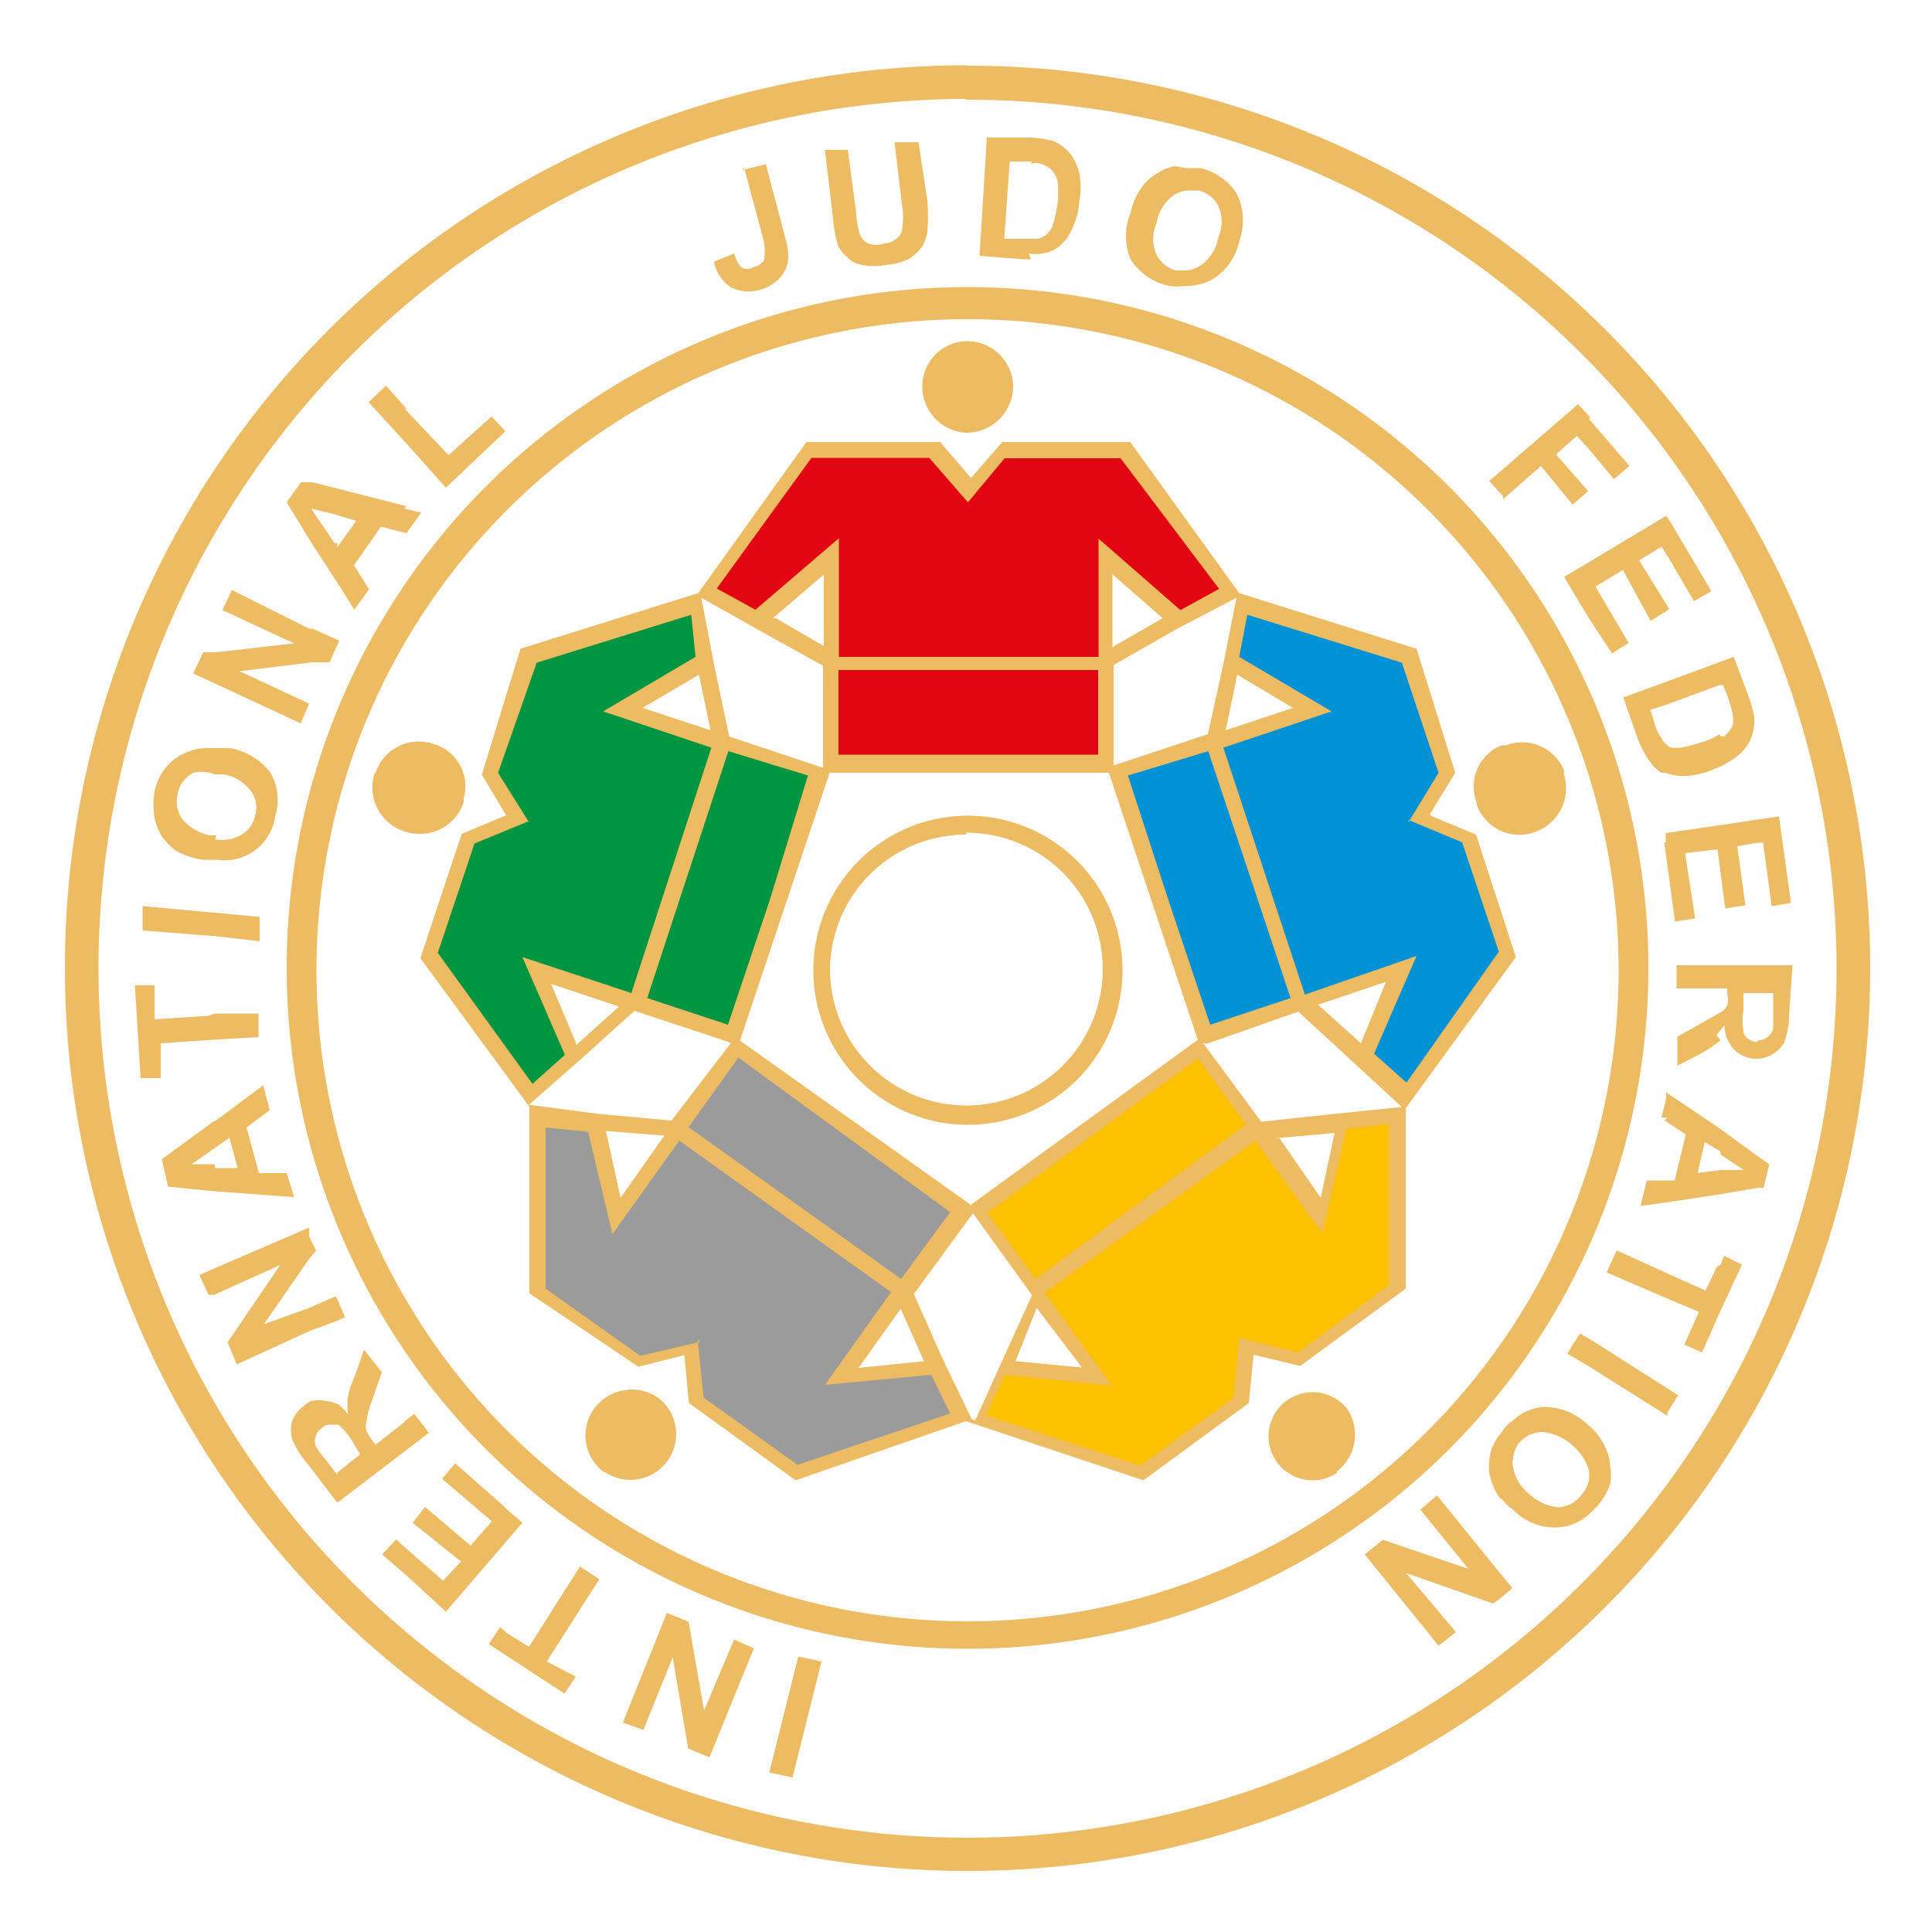 <svg id="Layer_1" data-name="Layer 1" xmlns="http://www.w3.org/2000/svg" viewBox="0 0 50 50"><defs><style>.cls-1{fill:#edbb61;}.cls-1,.cls-2,.cls-3,.cls-4,.cls-5,.cls-6{fill-rule:evenodd;}.cls-2{fill:#0092d5;}.cls-3{fill:#9c9b9b;}.cls-4{fill:#fcc200;}.cls-5{fill:#e20613;}.cls-6{fill:#009540;}</style></defs><title>Icon</title><path class="cls-1" d="M37,21.08,37.66,20l-1-3.21-4.59-1.44-2.82-3.91H25.94l-.81.93-.8-.93H20.87l-2.8,3.91-4.6,1.44-1,3.26.63,1.05-1.15.48-1.07,3.22,2.82,3.84v4.83l2.82,1.9,1.19-.3.12,1.24,2.76,2L25,36.78l4.59,1.53,2.73-2,.12-1.25,1.21.29,2.73-2V28.68l2.85-3.91L38.2,21.6l-1.15-.48Zm6.13-5.27h0l-.41.26L42,14.75l-.71.43.86,1.46-.43.27L41.12,16l-.64-1.07.64-.38,2-1.2.08.11,1.09,1.84-.45.26-.64-1.1-.2-.31-.58.35.78,1.26ZM21.26,43h0L20.51,46l-.6-.13.75-3Zm17.86-1.88h0l-.31.26-.17.12-2.25-.79,1.29,1.53-.45.35-1.91-2.36.47-.38,2.21.75-1.24-1.53.43-.37,1.62,2,.31.37Zm2-30.28h0l1.05,1.22-.4.34-.65-.78-.31-.34-.54.48.83.95-.4.35-.82-1-.72.63-.26.23v-.08l-.36-.39.36-.31.3-.26,1.64-1.42.32.35Zm3.41,8.22h.09a1.13,1.13,0,0,0,.22-.27.81.81,0,0,0,0-.31,3.94,3.94,0,0,0-.14-.49l-.11-.26h-.09l-1.38.51-.41.13.14.45a1.41,1.41,0,0,0,.17.32.29.29,0,0,0,.1.12l.09.08a1,1,0,0,0,.34,0,4.94,4.94,0,0,0,.55-.15,1.47,1.47,0,0,0,.4-.19ZM43.11,20h0a1.18,1.18,0,0,0,.52.08,2.1,2.1,0,0,0,.65-.14l.21-.09a2.3,2.3,0,0,0,.43-.25,1.28,1.28,0,0,0,.37-.43,1.32,1.32,0,0,0,.11-.59,3,3,0,0,0-.16-.59L44.87,17l-.38.14-1.38.51-1.1.4.38,1.08a2.51,2.51,0,0,0,.25.49A1.12,1.12,0,0,0,43,20Zm0,1.81h0v-.25h0l1.38-.2,1-.15.55-.08.31,2.24-.5.08-.22-1.64h-.14l-.53.09.21,1.53-.52.08-.2-1.53-.84.1.26,1.69-.52.08-.28-2.06Zm2.42,5.11h0a.32.32,0,0,0,.2-.07.4.4,0,0,0,.16-.22v-.93h-.77v.44a1.69,1.69,0,0,0,0,.55.29.29,0,0,0,.11.19.67.67,0,0,0,.21.09Zm-1,0h0a4,4,0,0,1-.5.34l-.62.32v-.75l.71-.4.46-.26h0a.44.44,0,0,0,.12-.15.55.55,0,0,0,0-.31v-.13H43.39v-.6h3l-.09,1.29a2.1,2.1,0,0,1-.12.7.82.82,0,0,1-.32.32.79.79,0,0,1-.45.11h0a.82.82,0,0,1-.55-.26.93.93,0,0,1-.23-.61l-.21.26Zm-1.38,2H43l.12-.48v-.17l1.35.91,1,.73.32.22-.15.61H45.5l-1,.17-1.38.21-.66.09.16-.66h.72l.29-1.19L43.08,29Zm1.38.88h0l-.41-.24-.19.8.6-.08h.6l-.6-.4Zm0,2.93h0l.09-.23.46.23L44.49,34l-.44,1-.46-.2.38-.85-.86-.36-1.53-.66.26-.57,1.21.55,1.09.49.29-.61Zm-1.38,3.2h0l-2-1.27-.26-.15-.33.52.59.35,2,1.26v-.08l.28-.45-.28-.18Zm-4.3,2.88h0a1.53,1.53,0,0,1-.31-.73,1.32,1.32,0,0,1,.31-1l.08-.11a.93.93,0,0,1,.23-.21,1.27,1.27,0,0,1,.81-.35,1.65,1.65,0,0,1,1.12.46h0a1.52,1.52,0,0,1,.45.58,1.19,1.19,0,0,1,.13.49,1.24,1.24,0,0,1,0,.47,1.85,1.85,0,0,1-.35.59l-.2.19a1.29,1.29,0,0,1-.83.34,1.49,1.49,0,0,1-1.13-.46h0a1.11,1.11,0,0,1-.31-.3Zm2.27-.49h0a.87.87,0,0,1-.2.38.81.81,0,0,1-.6.31,1.3,1.3,0,0,1-.74-.34,1.16,1.16,0,0,1-.42-.69h0a.49.49,0,0,1,0-.24.71.71,0,0,1,.16-.4.78.78,0,0,1,.6-.28,1.36,1.36,0,0,1,.77.34,1.4,1.4,0,0,1,.43.64h0a1,1,0,0,1,0,.25ZM30.72,7h0a.84.84,0,0,0,.38-.15,1.1,1.1,0,0,0,.43-.71,1,1,0,0,0,0-.81.76.76,0,0,0-.52-.4h-.27a.77.77,0,0,0-.39.14,1.11,1.11,0,0,0-.42.71,1,1,0,0,0,0,.81.79.79,0,0,0,.5.41h.29ZM19.22,4.4h0l.6-.15.49,1.86a1.88,1.88,0,0,1,.09.57.82.82,0,0,1-.2.49,1.08,1.08,0,0,1-.57.34,1,1,0,0,1-.72-.08,1,1,0,0,1-.43-.66L19,6.56a1,1,0,0,0,.17.35.29.29,0,0,0,.33,0,.44.44,0,0,0,.27-.17,1.35,1.35,0,0,0,0-.49l-.51-1.91Zm2.13-.52h.59l.22,1.64a2.09,2.09,0,0,0,.08.5.43.43,0,0,0,.23.28.58.58,0,0,0,.41,0,.51.51,0,0,0,.35-.15.33.33,0,0,0,.12-.28,1.51,1.51,0,0,0,0-.52l-.2-1.67h.62L24,5.19A5.21,5.21,0,0,1,24,6a1.07,1.07,0,0,1-.14.39,1.3,1.3,0,0,1-.32.3,1.48,1.48,0,0,1-.58.16,1.56,1.56,0,0,1-.68,0,.63.63,0,0,1-.37-.21.79.79,0,0,1-.23-.31,3.9,3.9,0,0,1-.13-.76Zm5.33.3h-.55l-.14,2h.83a.46.46,0,0,0,.26-.11.52.52,0,0,0,.18-.29,3.12,3.12,0,0,0,.11-.53,2.62,2.62,0,0,0,0-.56.67.67,0,0,0-.16-.3.72.72,0,0,0-.27-.15.3.3,0,0,0-.23,0Zm0,2.53h-.19l-1.14-.09.19-3.06h1.14a2.91,2.91,0,0,1,.58.09,1.21,1.21,0,0,1,.43.32,1.33,1.33,0,0,1,.24.51,1.8,1.8,0,0,1,0,.73,1.71,1.71,0,0,1-.15.63,1.23,1.23,0,0,1-.35.52.87.87,0,0,1-.46.2,1,1,0,0,1-.35,0Zm4-2.36h.39A1.56,1.56,0,0,1,32,5a1.55,1.55,0,0,1,.08,1.21,1.55,1.55,0,0,1-.67,1,1.42,1.42,0,0,1-.75.19,1.34,1.34,0,0,1-.4,0,1.56,1.56,0,0,1-1-.69,1.56,1.56,0,0,1,0-1.2,1.75,1.75,0,0,1,.33-.72,1.34,1.34,0,0,1,.39-.32,1,1,0,0,1,.44-.17ZM10.46,10.57h0l1.15,1.21,1.11-1,.36.38-1.54,1.46-1-1.12-1-1.09.45-.43.56.63Zm0,2.59h0l.44.11-.38.53h0l-.66-.17-.7,1,.39.62-.38.53-.38-.61-.71-1.09L7.42,13l.37-.52h.29l.71.18,1.73.44Zm-1.73.9h0v.1l.49-.68-.56-.17-.61-.15.61.9ZM8,16.27H8l-2-1-.24.52,1.85.86-2,.23H5.26L5,17.43l.63.29,2.15,1L8,18.21l-1.8-.84,1.89-.23h.44l.25-.56-.69-.31ZM5.56,21.72h0a1,1,0,0,0,.64-.09.73.73,0,0,0,.4-.52.7.7,0,0,0-.11-.64,1.11,1.11,0,0,0-.7-.43H5.56A1,1,0,0,0,5,20a.79.79,0,0,0-.4.53.81.81,0,0,0,.11.66,1.28,1.28,0,0,0,.72.43h.17Zm0-2.36h.38A1.67,1.67,0,0,1,7,20a1.4,1.4,0,0,1,.12,1.13,1.32,1.32,0,0,1-1.51,1.12H5.25A1.91,1.91,0,0,1,4.53,22a1.88,1.88,0,0,1-.34-.35A1.51,1.51,0,0,1,4,21.16a1.83,1.83,0,0,1,0-.66,1.38,1.38,0,0,1,.66-.95,1.53,1.53,0,0,1,.84-.19Zm0,4.26h0l1.16.11v.63L5.6,24.23l-1.91-.15v-.63l1.85.17Zm0,2.61H6.69v.61l-1.18.07L4.16,27v.9H3.64l-.15-2.4H4v.88l1.4-.09Zm0,4h.59l-.21-.79-.38.27-.6.42h.6Zm0-1.21h0l1.25-.93.17.64-.6.45.32,1.18h.72l.19.62-2.05-.15-1.21-.12L4.19,30l1.37-1Zm3.17,4.6h0l.2.47-.2.09L8,34.45l-1.87.86-.24-.57,1.36-2-1.71.77H5.4L5.16,33l.4-.18L8,31.77V32l.18.37L8,32.58,6.83,34.27,8,33.85l.68-.3h0Zm1.73,3.17h0l.26-.2.38.49-.64.49L8.73,38.89h0L8.05,38l-.12-.15a2.37,2.37,0,0,1-.37-.61.9.9,0,0,1,0-.46.87.87,0,0,1,.31-.4.71.71,0,0,1,.18-.12.86.86,0,0,1,.39,0,.9.9,0,0,1,.32.09A1.13,1.13,0,0,1,9,36.6a2.94,2.94,0,0,1,0-.42,2.32,2.32,0,0,1,.19-.58l.23-.67.46.58-.26.76a2.15,2.15,0,0,0-.14.54.37.37,0,0,0,0,.21,1.61,1.61,0,0,0,.17.28l.07.09.74-.58ZM8.73,38.11h0l.59-.47-.23-.39a1.7,1.7,0,0,0-.33-.38H8.54a.27.27,0,0,0-.21.09.36.36,0,0,0-.16.22.33.33,0,0,0,0,.24,2,2,0,0,0,.27.37l.29.38Zm4.35.92h0l.44.38-.44.51-1.54,1.79-1-.92-.65-.56.36-.39.29.26.93.81.46-.5-1.25-1L11,39l1.18,1,.55-.63-1.29-1.1.34-.4L13.06,39Zm0,3.19h0l-.14-.11-.29.44.43.28,1.53,1,.29-.44L14.15,43l1.36-2.13-.5-.33-1.32,2.08-.61-.38Zm6.43.44h0l-1.15,2.82-.55-.23-.4-2.36-.76,1.88-.53-.19,1.14-2.84.56.23.4,2.3L19,42.43ZM25,7.43h0A17.62,17.62,0,1,1,7.42,25.05,17.61,17.61,0,0,1,25,7.43Zm0,.83h0A16.85,16.85,0,1,1,8.19,25.11,16.85,16.85,0,0,1,25,8.26ZM25,1.7h0A23.36,23.36,0,1,1,1.68,25.06v0A23.34,23.34,0,0,1,25,1.69h0Zm0,.88h0A22.49,22.49,0,1,1,2.55,25.06v0A22.49,22.49,0,0,1,25,2.56Zm0,8.62h0A1.21,1.21,0,0,0,26.22,10,1.19,1.19,0,0,0,25,8.83,1.17,1.17,0,0,0,23.87,10,1.2,1.2,0,0,0,25,11.2ZM9.72,20h0a1.18,1.18,0,0,1,1.49-.75l0,0A1.14,1.14,0,0,1,12,20.66l0,.1a1.19,1.19,0,0,1-1.48.77l0,0A1.19,1.19,0,0,1,9.7,20v0Zm5.94,18.12h0a1.18,1.18,0,0,1-.3-1.64h0A1.21,1.21,0,0,1,17,36.15a1.18,1.18,0,0,1-1.37,1.93Zm18.94,0h0a1.14,1.14,0,1,1,.27-1.65A1.2,1.2,0,0,1,34.6,38.08ZM40.46,20h0a1.2,1.2,0,0,1-.73,1.53h0a1.17,1.17,0,0,1-1.51-.7s0,0,0-.05a1.15,1.15,0,0,1,.64-1.49l.11,0a1.17,1.17,0,0,1,1.51.66.24.24,0,0,1,0,.08ZM25.15,36.73h0l-.74-1.53h0l-.76-1.71,1.53-2.09,1.53,2.12-.78,1.71-.69,1.53Zm0-5.53h0l-6-4.27L21.47,20H28.7L31,26.91,25.1,31.2ZM31.27,27h0l2.33-.82L35,27.47l1.28,1.18-1.77.18h0l-1.87.2L31.14,27ZM33,29.46h0l1.54-.14L34.18,31,33.1,29.44Zm-6.72,5.77h0l.55-1.38L28,35.39l-1.69-.16Zm-2.37,0h0l-1.69.17,1.09-1.53.6,1.35ZM18.15,15.47h0l1.53.86h0l1.62.9v2.64l-2.43-.81-.39-1.86h0Zm.24,3.43h0l-1.76-.58,1.46-.86ZM18.91,27h0l-1.53,2-1.87-.17h0l-1.82-.24L15,27.44l1.42-1.28,2.42.8Zm-4,0h0l-.65-1.54,1.76.59-1.11,1Zm2.24,2.45h0L16.06,31l-.38-1.73,1.53.12ZM32,15.47h0l-.34,1.72h0L31.26,19l-2.44.81v-2.6l1.63-.93h0ZM20,16h0l1.32-1.13v1.85L20.08,16Zm8.79.75h0V14.86L30.09,16l-1.27.73Zm3.23.71h0l1.44.86-1.74.58ZM34.11,26h0l1.76-.59L35.22,27l-1.11-1ZM25,21.11h0a4,4,0,1,1-3.95,3.95h0A4,4,0,0,1,25,21.11Zm0,.44h0a3.53,3.53,0,1,1-3.52,3.53v0A3.52,3.52,0,0,1,25,21.6Z"/><path class="cls-2" d="M36.45,21.28,37.23,20l-.95-2.85-4-1.24L32.07,17l2.39,1.41-2.8.94,2.11,6.39,2.89-1-1.1,2.53.84.75,2.39-3.39-.95-2.83-1.39-.58Zm-5.18-1.84h0l2.13,6.39-2.08.69-1.07-3.19-1.06-3.26Z"/><path class="cls-3" d="M18.05,34.63l.16,1.54,2.43,1.74,3.95-1.33-.49-1-2.75.26,1.71-2.4-5.48-3.92-1.73,2.42-.63-2.65-1.1-.11v4.17l2.45,1.74,1.53-.36Zm5.27-1.53h0l-5.5-3.93,1.29-1.8,2.74,2,2.74,2Z"/><path class="cls-4" d="M32.07,34.63l-.14,1.54-2.42,1.76-4-1.3L26,35.58l2.77.28-1.74-2.4,5.46-3.94,1.73,2.39.62-2.7,1.1-.12v4.17L33.6,35ZM26.8,33.1h0l5.45-4L31,27.39l-2.74,2-2.71,2Z"/><path class="cls-5" d="M25.05,13l-1-1.15H21l-2.45,3.38,1,.55,2.16-1.85V17h6.72V13.94l2.12,1.85,1-.55L29,11.86h-3ZM21.7,17.34h0v2.19h6.72V17.34Z"/><path class="cls-6" d="M13.69,21.28,12.89,20l1-2.85,4-1.24L18,17l-2.39,1.41,2.8.94L16.34,25.7l-2.82-.93,1.1,2.53-.84.75-2.45-3.39.95-2.83,1.41-.58Zm5.16-1.84h0l-2.1,6.39,2.09.69,1.07-3.19,1-3.26Z"/></svg>